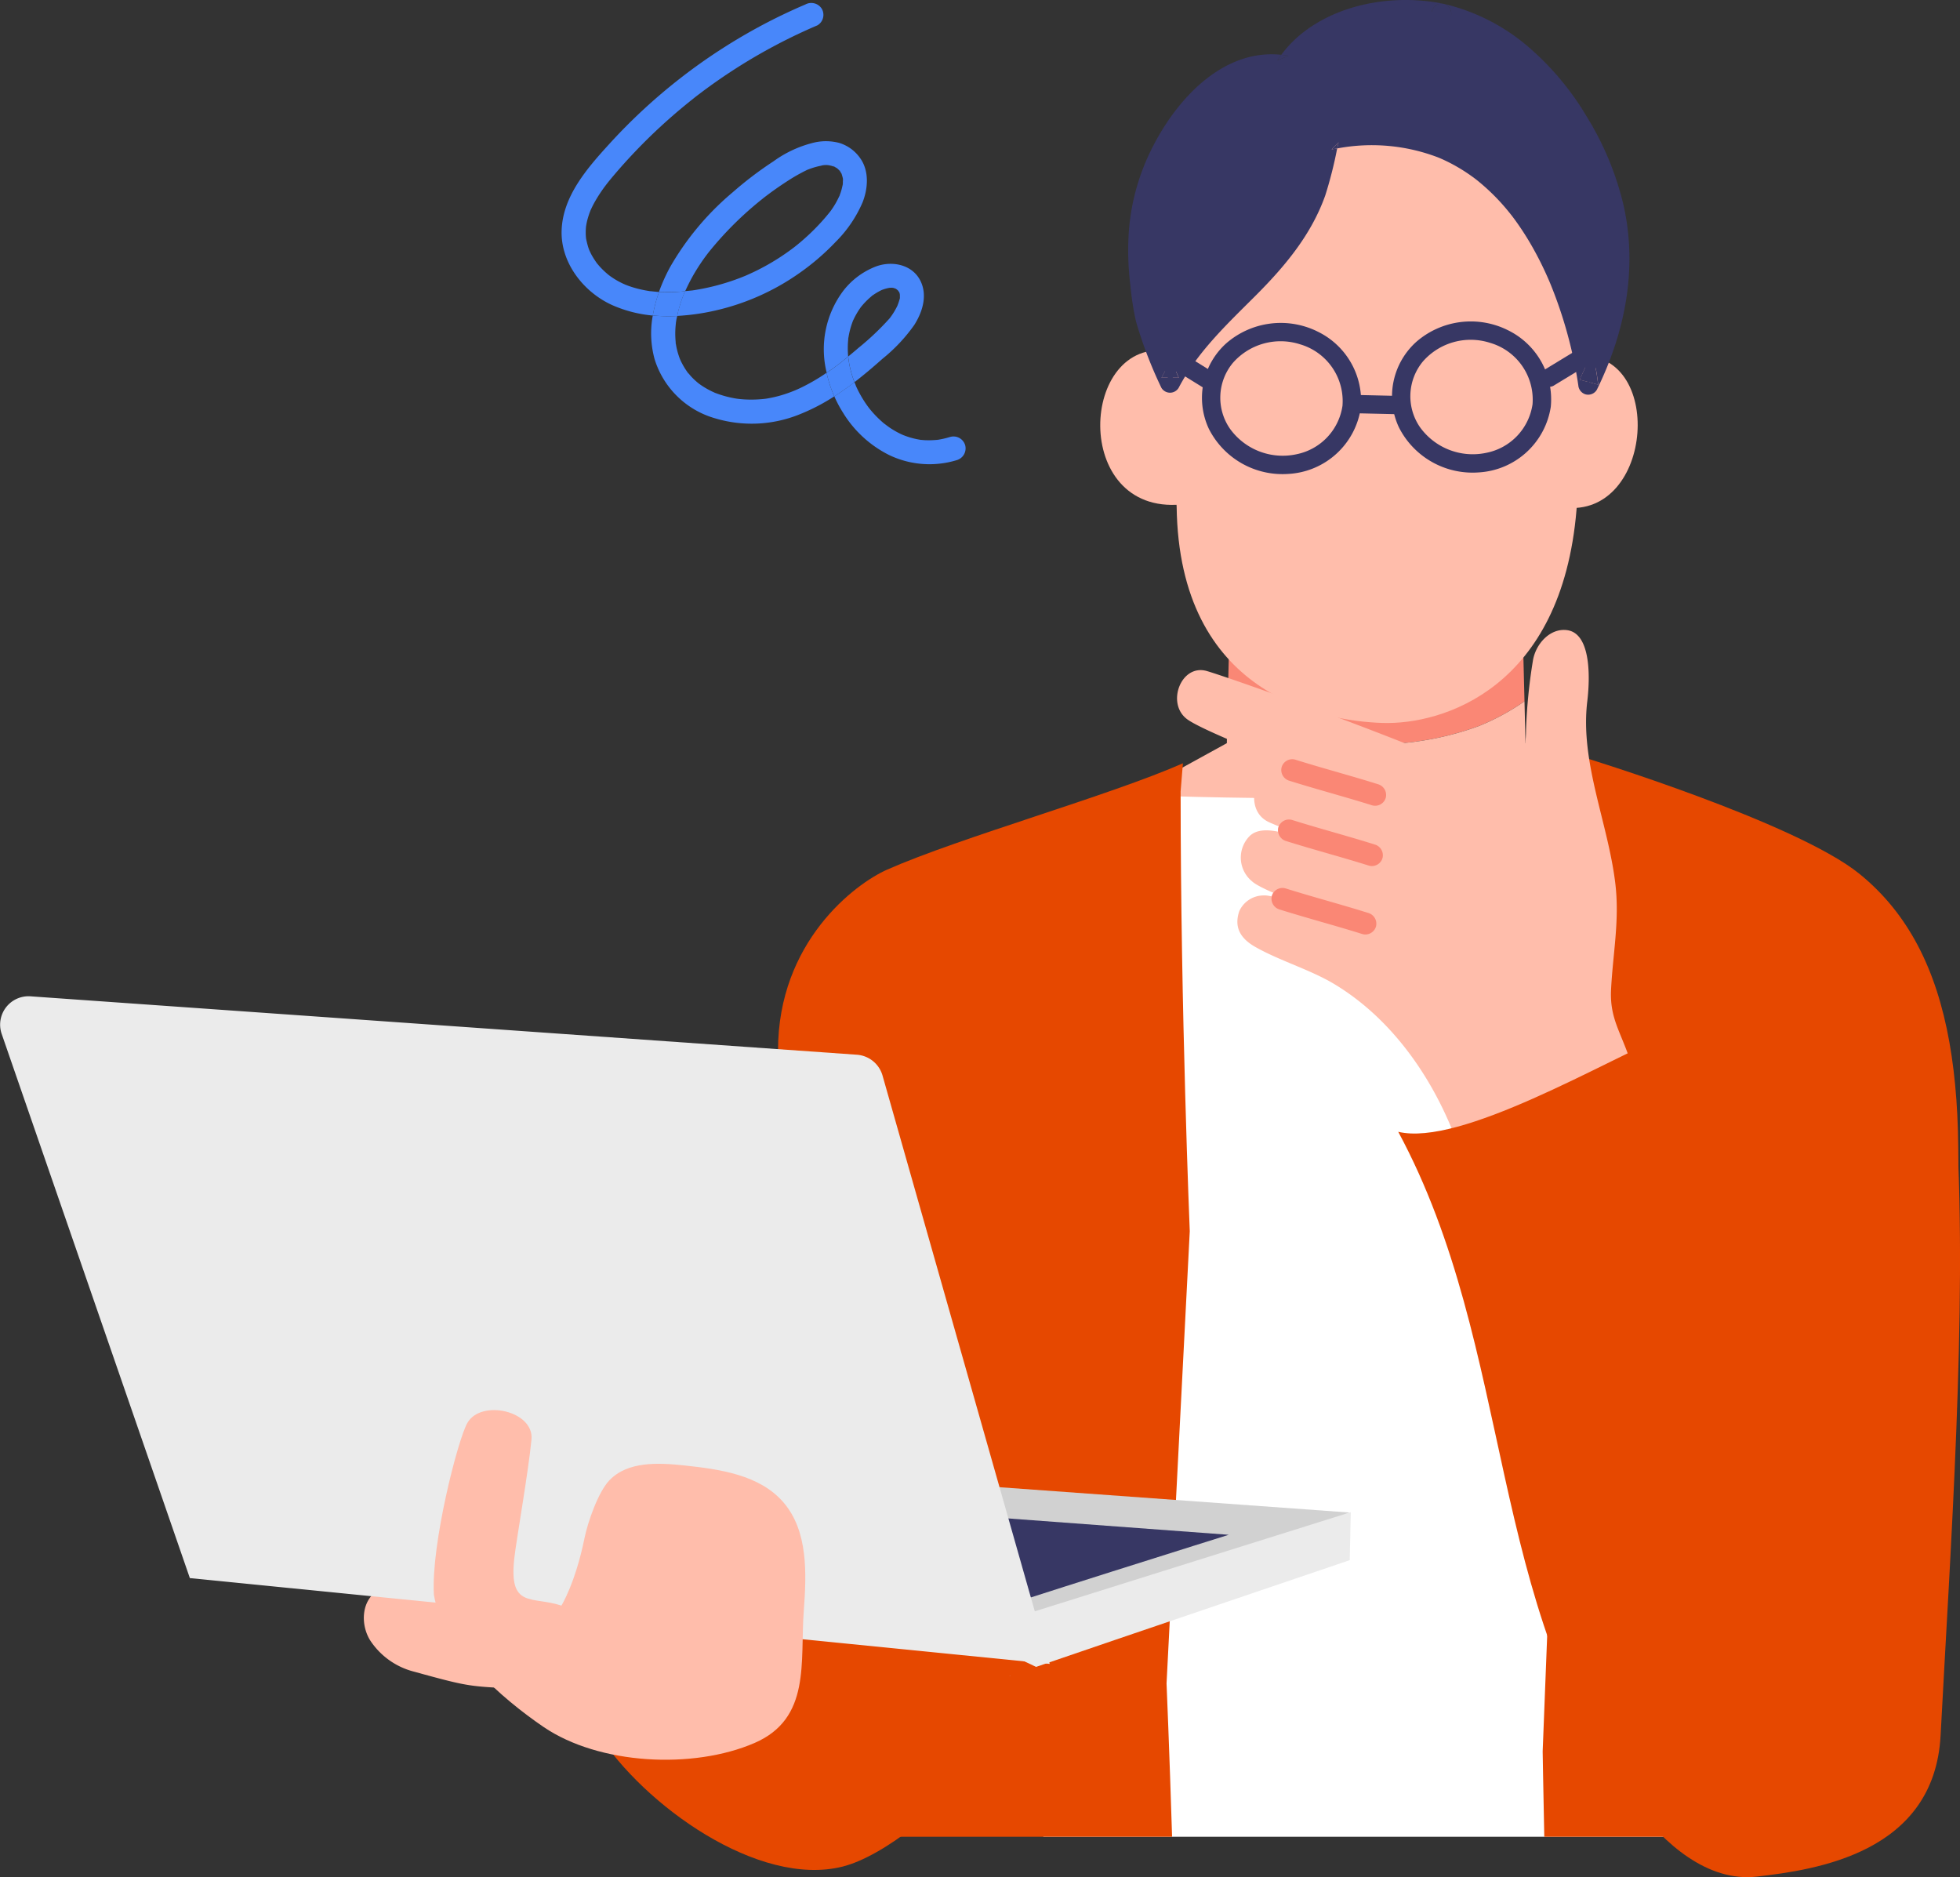 <svg xmlns="http://www.w3.org/2000/svg" xmlns:xlink="http://www.w3.org/1999/xlink" width="271.495" height="260" viewBox="0 0 271.495 260"><rect x="0" y="0" width="271.495" height="260" fill="#333333" stroke="none"/><defs><clipPath id="a"><rect width="271.495" height="260" fill="rgba(0,0,0,0)"/></clipPath></defs><g clip-path="url(#a)"><path d="M162.381,72.745c-.162-.012.3.05,0,0" transform="translate(-72.353 -32.42)" fill="#4887fa"/><path d="M171.025,73.037c.118-.3-.071.149,0,0" transform="translate(-76.214 -32.504)" fill="#4887fa"/><path d="M210.558,46.157c0,.009,0,.021,0,.029.1-.32.042-.161,0-.029" transform="translate(-93.838 -20.5)" fill="#4887fa"/><path d="M171.869,93.121l0,0c-.156-.149.229.32,0,0" transform="translate(-76.579 -41.487)" fill="#4887fa"/><path d="M169.9,89.678c.054.137.022.05-.014-.045-.017-.039-.021-.043.014.045" transform="translate(-75.708 -39.935)" fill="#4887fa"/><path d="M168.843,85.663c-.057-.313.016.271,0,0" transform="translate(-75.239 -38.135)" fill="#4887fa"/><path d="M168.895,80.578c0-.013,0-.025.006-.038.007-.063.011-.1.013-.118,0,.039-.014.125-.019.156" transform="translate(-75.272 -35.842)" fill="#4887fa"/><path d="M209.829,42.649c.15.13-.193-.307,0,0" transform="translate(-93.488 -18.958)" fill="#4887fa"/><path d="M210.322,43.446a.478.478,0,0,1,.053.125c-.005-.033-.094-.295-.053-.125" transform="translate(-93.73 -19.338)" fill="#4887fa"/><path d="M209.185,42.054c-.116-.091-.069-.048,0,.01s.116.079,0-.01" transform="translate(-93.196 -18.719)" fill="#4887fa"/><path d="M201.614,42.451c.146-.074-.217.083,0,0" transform="translate(-89.822 -18.91)" fill="#4887fa"/><path d="M208.344,41.572l.012.007c.2.014-.329-.182-.012-.007" transform="translate(-92.807 -18.495)" fill="#4887fa"/><path d="M190.979,49.263c.207-.166-.145.111,0,0" transform="translate(-85.098 -21.931)" fill="#4887fa"/><path d="M152.1,68.718c.1.077.058.043-.007-.009s-.081-.059.007.009" transform="translate(-67.76 -30.605)" fill="#4887fa"/><path d="M146.435,59.614c0-.036-.007-.072-.011-.108-.019-.123-.016-.087.011.108" transform="translate(-65.252 -26.489)" fill="#4887fa"/><path d="M146.42,56.47c0-.03.013-.06.018-.091.01-.074.013-.1-.018.091" transform="translate(-65.255 -25.102)" fill="#4887fa"/><path d="M147.537,52.458c.106-.282-.071.135,0,0" transform="translate(-65.746 -23.334)" fill="#4887fa"/><path d="M151.531,45.982l.05-.068c-.068.089-.072.095-.05.068" transform="translate(-67.528 -20.463)" fill="#4887fa"/><path d="M147.259,62.545c-.011-.023-.023-.045-.034-.068.1.226.073.159.034.068" transform="translate(-65.614 -27.844)" fill="#4887fa"/><path d="M149.1,65.726c-.172-.2.145.217,0,0" transform="translate(-66.428 -29.268)" fill="#4887fa"/><path d="M153.492,40.756c-.3-.022-.59-.057-.886-.085l-.037,0c.3.05-.162-.012,0,0l-.079-.013c-.106-.017-.212-.033-.318-.052a15.655,15.655,0,0,1-1.569-.349q-.463-.129-.918-.288-.151-.053-.3-.11l-.237-.094c.049.023.066.031-.011,0s-.054-.024.011,0c-.086-.039-.272-.12-.253-.111q-.146-.068-.291-.139-.319-.159-.629-.336-.36-.208-.7-.442-.115-.078-.228-.159s-.106-.08-.172-.129c.065.053.106.087.007.009s-.061-.05-.007-.009l-.149-.121c-.089-.074-.177-.15-.263-.227q-.234-.208-.455-.428-.3-.294-.567-.609c-.06-.07-.118-.142-.177-.212l-.042-.047c.146.217-.172-.2,0,0l-.034-.052a12.128,12.128,0,0,1-.666-1.04c-.12-.217-.226-.44-.33-.665.039.091.07.158-.034-.068.011.023.023.045.034.068-.017-.039-.036-.083-.046-.11q-.061-.159-.114-.32a12.173,12.173,0,0,1-.312-1.252h0c0,.035.007.072.011.108-.027-.2-.03-.23-.011-.108-.006-.055-.013-.11-.017-.165-.008-.091-.014-.182-.019-.274-.012-.249-.012-.5,0-.75.005-.127.014-.253.025-.379,0-.037.014-.118.022-.172-.005.03-.013.06-.018.09.03-.193.027-.165.018-.09.036-.218.075-.435.126-.65a11.363,11.363,0,0,1,.46-1.442c.011-.028.016-.042.023-.063-.072.135.106-.282,0,0,.005-.01.008-.014.017-.031.057-.114.106-.233.162-.348q.168-.348.354-.686a20.876,20.876,0,0,1,1.679-2.538c-.021.026-.017.02.05-.068l-.05.068.175-.225q.146-.184.294-.365.22-.27.446-.537.474-.561.958-1.113,1.02-1.162,2.087-2.281,2.159-2.267,4.5-4.352,1.182-1.054,2.408-2.06.6-.491,1.2-.968c.1-.08.2-.16.3-.238l.142-.11-.052.04.052-.04q.281-.215.563-.428,2.47-1.86,5.083-3.519a77.081,77.081,0,0,1,11.069-5.824,1.687,1.687,0,0,0,.6-2.283,1.716,1.716,0,0,0-2.283-.6q-2.987,1.275-5.859,2.794a78.766,78.766,0,0,0-21.249,16.473c-3.068,3.368-6.53,7.287-6.652,12.1-.113,4.462,3.073,8.5,7.023,10.276a17.741,17.741,0,0,0,5.609,1.44,19.277,19.277,0,0,1,.867-3.266c-.113-.007-.227-.01-.34-.018" transform="translate(-62.541 -0.343)" fill="#4887fa"/><path d="M191.435,99.6l-.072.008c-.107.019-.135.026.072-.008" transform="translate(-85.249 -44.39)" fill="#4887fa"/><path d="M184.3,99.647c.1.011.109.012.083.008-.113-.012-.293-.032-.083-.008" transform="translate(-82.096 -44.405)" fill="#4887fa"/><path d="M174.029,23.952l.052-.04-.052.04" transform="translate(-77.56 -10.643)" fill="#4887fa"/><path d="M198.8,97.465l-.055.021c-.035.017-.034.017.055-.021" transform="translate(-88.566 -43.437)" fill="#4887fa"/><path d="M178.574,98.111a.988.988,0,0,1-.128-.055c.036.021.271.122.128.055" transform="translate(-79.529 -43.701)" fill="#4887fa"/><path d="M156.175,71.093c.077.032.06.023.011,0s-.1-.037-.011,0" transform="translate(-69.58 -31.674)" fill="#4887fa"/><path d="M176.7,63.437l.074-.094c.019-.026.008-.013-.074.094" transform="translate(-78.752 -28.226)" fill="#4887fa"/><path d="M224.826,73.321a.4.4,0,0,0,0,.1l0,.02q.051.273-.007-.12" transform="translate(-100.198 -32.677)" fill="#4887fa"/><path d="M224.856,74.53a.05.05,0,0,0,0-.018c0,.006,0,.012,0,.018" transform="translate(-100.212 -33.208)" fill="#4887fa"/><path d="M222.306,79.434l-.027.036c.036-.047.186-.228.027-.036" transform="translate(-99.064 -35.363)" fill="#4887fa"/><path d="M224.73,73.091l.038.073c-.024-.067-.067-.192-.038-.073" transform="translate(-100.152 -32.553)" fill="#4887fa"/><path d="M222.126,71.925c-.029,0-.056.009-.07.01h.032l.015,0,.023,0" transform="translate(-98.964 -32.055)" fill="#4887fa"/><path d="M224.535,72.743l-.019-.039c-.088-.173-.027-.052.019.039" transform="translate(-100.041 -32.363)" fill="#4887fa"/><path d="M207.725,79.985l.25-.188.17-.13.05-.039q.53-.425,1.053-.856c-.008-.088-.017-.176-.022-.264a12.9,12.9,0,0,1,.007-1.864c.012-.15.031-.3.043-.448,0,.022-.006.043-.01.064-.06.343.039-.425.012-.077l0,.013c.006-.039.012-.079.019-.118q.074-.455.185-.9t.259-.882c.05-.145.1-.288.158-.432.01-.028.014-.039.02-.058-.114.237.089-.251,0,0,.008-.018.014-.028.026-.054a10.85,10.85,0,0,1,.921-1.624c.055-.078.114-.155.168-.233l-.029.035c-.215.261.181-.261.056-.072l-.027.037c.093-.113.185-.226.281-.335q.293-.333.612-.64.218-.21.447-.406l.156-.132.048-.043c-.22.147.19-.169,0,0l.053-.035a8.906,8.906,0,0,1,1.156-.694c.048-.024.1-.046.145-.068-.126.049-.115.044.048-.023l-.048.023.041-.016c.088-.029.175-.063.264-.092a6.4,6.4,0,0,1,.649-.165h-.032c.014,0,.041-.005.07-.01.2-.042.091-.017,0,0l-.023,0-.015,0c.121-.006.24-.016.361-.014.019,0,.1,0,.171.006-.155-.028-.13-.027.088.007a.491.491,0,0,0-.088-.007l.023,0,.124.029c.1.027.43.186.082,0,.077.04.155.077.23.121s.362.311.088.048c.059.057.12.109.178.167.039.04.178.27.114.136-.046-.091-.106-.212-.019-.039l.019.039.038.073.047.085c-.028-.119.014.006.038.073a.124.124,0,0,1,.015.037.237.237,0,0,1-.015-.037l-.038-.073c.007.027.016.063.031.12.007.029.014.057.02.086a.389.389,0,0,1,0-.1q.057.392.007.12l0-.019c.006.072.014.158.014.176,0,.095-.006.188-.006.283a.4.4,0,0,0,.006.119l0-.018c.007-.053.014-.192.013-.2a.468.468,0,0,1-.013.2c0,.011,0,.017,0,.018-.031.134-.085.28-.11.37-.057.2-.135.4-.2.6.129-.383-.007.008-.041.079-.048.1-.1.2-.15.3-.095.18-.2.357-.3.531-.12.2-.247.388-.379.576-.071.1-.145.2-.218.3.159-.192.009-.011-.027.036l.027-.036-.022.026a36.972,36.972,0,0,1-4.311,4.091c-.468.407-.945.8-1.424,1.2.006.068.01.136.017.2.014.144.121.672.009.119.066.325.1.655.174.98a15.36,15.36,0,0,0,.53,1.887c.042.121.092.241.141.36,1.327-1.018,2.606-2.105,3.854-3.219a22.987,22.987,0,0,0,4.437-4.721c1.14-1.812,1.846-4.11.817-6.13-1.141-2.243-3.946-2.771-6.143-1.948a10.471,10.471,0,0,0-4.5,3.339,13.481,13.481,0,0,0-2.323,11.374c.279-.189.561-.375.835-.572q.317-.227.629-.461" transform="translate(-91.762 -29.387)" fill="#4887fa"/><path d="M222.992,71.909a.492.492,0,0,1,.088.007c-.218-.034-.242-.035-.088-.007" transform="translate(-99.337 -32.039)" fill="#4887fa"/><path d="M217.126,101.924c.057.066.1.1-.076-.1.012.016.023.033.035.05l.04.051" transform="translate(-96.733 -45.38)" fill="#4887fa"/><path d="M225.577,108.662l0,0,.05.019c-.193-.092-.192-.085-.139-.058l.012.006.073.032" transform="translate(-100.482 -48.403)" fill="#4887fa"/><path d="M224.555,103.07c-.34.1-.683.2-1.03.273-.169.037-.339.07-.509.1l-.177.028h.015c.354-.034-.326.059-.091.013l.076-.012a12.031,12.031,0,0,1-1.859.054c-.189-.011-.377-.031-.566-.048.05.007.1.012.149.023-.021,0-.438-.049-.159-.024h.01l-.134-.021q-.421-.07-.835-.174-.5-.126-.992-.3c-.13-.045-.259-.1-.389-.145l.088.042c-.047-.022-.094-.042-.142-.062-.029-.011-.061-.026-.085-.038a12.251,12.251,0,0,1-1.674-.922c-.263-.173-.508-.374-.771-.547.446.294-.011-.014-.107-.094-.122-.1-.242-.2-.36-.31a14.583,14.583,0,0,1-1.339-1.363q-.173-.2-.339-.406l-.029-.036c-.012-.014-.025-.029-.035-.044l-.005-.007c-.026-.034-.052-.069-.08-.1l.045.051c-.176-.241-.351-.482-.515-.731a16.059,16.059,0,0,1-.965-1.673q-.13-.259-.249-.523c-.059-.129-.22-.641-.063-.132-.047-.152-.106-.3-.167-.45q-1.357,1.042-2.792,1.965a17.28,17.28,0,0,0,1.2,2.254,15.721,15.721,0,0,0,6.447,5.9,12.917,12.917,0,0,0,9.319.68,1.7,1.7,0,0,0,1.166-2.053,1.685,1.685,0,0,0-2.053-1.166" transform="translate(-92.914 -42.559)" fill="#4887fa"/><path d="M210.272,92.281a15.452,15.452,0,0,1-.53-1.887c-.069-.325-.108-.655-.174-.981.113.554.006.026-.009-.118-.007-.068-.011-.136-.017-.2q-.524.43-1.053.856l-.05.039.079-.06-.079.06-.17.13-.25.188q-.312.233-.629.461c-.274.2-.556.383-.835.572a17.026,17.026,0,0,0,1.068,3.269c.958-.612,1.887-1.27,2.792-1.964-.049-.12-.1-.239-.141-.36" transform="translate(-92.055 -39.705)" fill="#4887fa"/><path d="M234.3,109.876h-.016l-.075.012c-.235.046.444-.048.091-.013" transform="translate(-104.356 -48.965)" fill="#4887fa"/><path d="M230.071,109.909c-.049-.01-.1-.016-.149-.023h-.01c-.279-.025.137.019.159.024" transform="translate(-102.423 -48.969)" fill="#4887fa"/><path d="M167.594,56.141c.237-.017.473-.047.709-.069.4-.865.824-1.716,1.312-2.538a27.88,27.88,0,0,1,1.643-2.461c.027-.036.136-.178.166-.22l-.074.094c.082-.106.093-.119.074-.094l.15-.191q.212-.266.43-.527.51-.615,1.04-1.212a47.636,47.636,0,0,1,4.55-4.475q.666-.572,1.353-1.12l.25-.2.081-.065c-.146.111.207-.166,0,0l.022-.017q.286-.218.574-.433,1.313-.976,2.692-1.86a24.391,24.391,0,0,1,2.563-1.45l.06-.03c-.217.083.145-.074,0,0l.046-.018c.085-.034.171-.068.256-.1q.32-.121.647-.221c.215-.065.432-.124.651-.174.086-.019.173-.038.26-.055s.173-.032.259-.046l-.185.023a2.675,2.675,0,0,1,1.261-.025c-.241-.037-.267-.04-.08-.011l.119.024c.079.016.157.034.235.055a1.88,1.88,0,0,0,.287.089h0l-.012-.006c-.316-.176.216.021.012.006.1.057.206.107.306.169.008,0,.076.053.131.092-.066-.058-.114-.1,0-.009s.065.057,0,.009l.123.105c.078.075.145.163.225.235l.008.007c-.193-.307.15.13,0,0l0,.006c.044.07.091.138.132.21.032.055.077.128.115.2-.042-.17.048.093.053.125a.467.467,0,0,0-.053-.125c0,.018.009.037.017.065.031.117.07.231.1.349.018.08.034.159.047.238l-.027-.2a1.459,1.459,0,0,1,.026.557,2.457,2.457,0,0,1-.033.54c.038-.132.091-.292,0,.029,0-.009,0-.02,0-.029-.012.04-.022.078-.026.1-.017.086-.036.172-.057.257a7.8,7.8,0,0,1-.229.775c-.03.086-.064.171-.094.257-.011.031-.014.044-.021.064.124-.254-.078.241,0,0-.008.017-.013.024-.024.048-.179.379-.365.751-.579,1.113q-.211.358-.447.7c-.064.094-.13.187-.2.279l-.083.109c.019-.024.04-.048.06-.072-.144.182-.114.142-.06.072-.268.334-.542.664-.824.986q-.99,1.13-2.089,2.159-.535.5-1.093.976-.279.238-.564.468c-.076.062-.152.124-.228.183l-.183.143.059-.043c-.145.111-.122.093-.059.043q-1.137.866-2.348,1.63-1.242.78-2.552,1.444-.687.348-1.39.662c-.111.05-.224.1-.335.149l-.054.024c.179-.072-.283.126,0,0l-.019.007c-.2.083-.407.167-.613.247a31.045,31.045,0,0,1-5.7,1.621q-.4.071-.795.135c-.121.018-.242.034-.363.053l-.021,0c.341-.039-.194.032,0,0l-.044,0c-.28.033-.561.055-.841.083-.026.057-.055.111-.081.169l-.013.027-.02.049c-.036.091-.073.182-.109.273q-.134.341-.256.686-.264.751-.465,1.523c-.06.233-.1.47-.153.706a31.08,31.08,0,0,0,5.268-.743,32.857,32.857,0,0,0,11.7-5.218,33.212,33.212,0,0,0,4.979-4.29,17.447,17.447,0,0,0,3.721-5.457c.78-1.96.948-4.421-.365-6.2a5.477,5.477,0,0,0-2.853-2.052,7.255,7.255,0,0,0-3.369-.078,15.9,15.9,0,0,0-5.745,2.625,50.482,50.482,0,0,0-5.675,4.312,38.575,38.575,0,0,0-8.654,10.352,24.812,24.812,0,0,0-1.529,3.41,23.191,23.191,0,0,0,2.9-.024" transform="translate(-73.397 -15.735)" fill="#4887fa"/><path d="M166.509,76.2c.05-.236.093-.473.153-.706.132-.514.288-1.022.465-1.523q.121-.345.256-.686c.036-.091.073-.182.109-.273l.019-.05c-.071.149.118-.3,0,0,0-.009.007-.012.013-.027.026-.057.055-.112.081-.169-.237.023-.472.053-.709.069a23.2,23.2,0,0,1-2.905.025,19.276,19.276,0,0,0-.867,3.266,23.21,23.21,0,0,0,3.385.073" transform="translate(-72.7 -32.43)" fill="#4887fa"/><path d="M186.281,68.869c-.283.126.18-.071,0,0" transform="translate(-82.978 -30.686)" fill="#4887fa"/><path d="M220.323,72.416l.048-.023c-.164.067-.174.072-.048.023" transform="translate(-98.154 -32.264)" fill="#4887fa"/><path d="M172.77,72.6c-.194.032.341-.039,0,0" transform="translate(-76.979 -32.35)" fill="#4887fa"/><path d="M207.418,52.833c-.019.024-.04.048-.06.072-.054.07-.084.11.06-.072" transform="translate(-92.394 -23.546)" fill="#4887fa"/><path d="M198.426,61.753l-.059.043c-.063.049-.087.068.059-.043" transform="translate(-88.385 -27.522)" fill="#4887fa"/><path d="M209.775,48.845c-.078.241.124-.254,0,0" transform="translate(-93.483 -21.736)" fill="#4887fa"/><path d="M213.122,80.067c.089-.252-.114.237,0,0" transform="translate(-94.967 -35.651)" fill="#4887fa"/><path d="M215.058,76.651l.029-.035.027-.037c.124-.189-.271.333-.057.072" transform="translate(-95.816 -34.11)" fill="#4887fa"/><path d="M217.9,73.831c.19-.169-.22.147,0,0" transform="translate(-97.08 -32.882)" fill="#4887fa"/><path d="M186.571,87.07a27.948,27.948,0,0,1-2.674,1.549q-.378.191-.764.369c-.057.026-.352.156-.433.193.018-.008.037-.013.055-.021-.089.037-.091.037-.055.021-.458.19-.924.365-1.4.522a16.428,16.428,0,0,1-2.538.628l-.133.022c.024,0,.049,0,.072-.008-.207.034-.178.027-.072.008-.1.014-.206.025-.308.037-.19.02-.381.037-.573.05-.4.029-.809.042-1.213.041q-.7,0-1.4-.065l-.253-.025-.074-.008c.025,0,.016,0-.083-.008-.21-.024-.029,0,.083.008l-.238-.032c-.084-.013-.167-.027-.25-.042a14.155,14.155,0,0,1-2.481-.664c-.089-.033-.185-.065-.277-.1.143.067-.091-.035-.128-.056a1.026,1.026,0,0,0,.128.056l-.07-.033c-.186-.085-.373-.171-.556-.263a11.6,11.6,0,0,1-1.062-.606q-.256-.165-.5-.344c-.066-.048-.381-.31-.049-.034-.062-.052-.126-.1-.188-.154a10.066,10.066,0,0,1-.883-.835c-.152-.162-.283-.353-.442-.507l-.006,0,0,0c.228.318-.159-.151,0,0-.047-.066-.1-.131-.142-.2a9.706,9.706,0,0,1-.682-1.127q-.1-.188-.187-.379s-.069-.165-.1-.23c.037.1.069.183.015.045-.035-.088-.032-.085-.015-.045l-.054-.142c-.032-.086-.063-.174-.092-.261a10.434,10.434,0,0,1-.35-1.325c-.026-.134-.047-.269-.07-.4,0-.019,0-.024-.007-.038.016.271-.057-.313,0,0,0-.019,0-.031,0-.06-.016-.205-.037-.409-.048-.615a12.436,12.436,0,0,1,0-1.31c.016-.279.042-.556.072-.833V79.83c0,.013,0,.025-.006.038.005-.031.014-.116.019-.156s0-.022,0,0-.006.055-.013.118c.02-.126.039-.253.061-.38.032-.184.08-.365.119-.547a23.287,23.287,0,0,1-3.385-.073,13.528,13.528,0,0,0,.265,6.09,12.3,12.3,0,0,0,8.275,8.126,17.662,17.662,0,0,0,11.584-.438,27.638,27.638,0,0,0,5.018-2.577,16.987,16.987,0,0,1-1.068-3.269c-.15.1-.3.208-.447.307" transform="translate(-72.52 -35.132)" fill="#4887fa"/><path d="M211.961,84.424c0-.022.006-.043.01-.064v-.013c.028-.348-.071.42-.011.077" transform="translate(-94.457 -37.55)" fill="#4887fa"/><path d="M210.022,90.6l-.079.06c-.031.024,0,0,.079-.06" transform="translate(-93.56 -40.376)" fill="#4887fa"/><path d="M307.117,154.256s-.124,4.956-.236,9.591c8.58,9.292,23.579,9.575,34.737,5.464a31.744,31.744,0,0,0,6.32-3.428c-.12-4.827-.278-10.98-.278-11.627Z" transform="translate(-136.768 -68.748)" fill="#fa8775"/><path d="M338,173.594a31.77,31.77,0,0,1-6.32,3.428c-11.158,4.111-26.157,3.828-34.737-5.464-.092,3.792-.175,7.368-.175,7.837l-12.192,6.7,3.468,11.6c6.086,4.641,17.935,13.747,24.021,18.388,2.351,1.793,5.192,3.706,8.2,3.114a10.4,10.4,0,0,0,4.279-2.373c4.716-3.722,26.731-21.119,26.731-21.119l1.03-11.093L338.128,179.4c0-.4-.059-2.85-.133-5.8" transform="translate(-126.826 -76.459)" fill="#ffbdab"/><path d="M274.183,197.283,260.707,341.558h95.814L339.193,195.552c-17.3,3.461-64.85,1.808-65.01,1.731" transform="translate(-116.19 -87.152)" fill="#fff"/><path d="M250.184,194.6l.316-3.878c-10.188,4.49-30.773,10.233-40.96,14.723-4.445,1.959-15.125,10-15.125,25.06l14.354,108.9H249c-.375-12.086-.767-21.23-.767-21.23l3.216-62.648s-1.268-30.464-1.268-60.929" transform="translate(-86.645 -84.998)" fill="#e64800"/><path d="M429.387,205.392c-8.809-7.157-38.219-16.149-38.219-16.149l-1.226,13.467-2.435,72.464-2.019,51.751s.075,4.79.223,11.821H427.17c-.052-3.2-.1-6.022-.145-8.277l13.509-53.191c.273-4.191.9-8.077,1.242-11.337,3.137-29.64,1.114-49.578-12.39-60.55" transform="translate(-171.801 -84.34)" fill="#e64800"/><path d="M206.137,401.313c-1.016-.339-45.728-9.823-45.728-9.823L149.28,414.471c6.441,10.085,22.313,21.447,33.925,18.557s34.284-27.931,22.932-31.715" transform="translate(-66.53 -174.477)" fill="#e64800"/><path d="M321.611,14.571l-28.191,15.4L290.8,55.009l1.785,21.619c.321,26.065,20.018,29.714,28.462,30s24.873-4.828,26.929-29.541c.774-9.31,2.3-18.085,2.292-22.049l-2.376-26.871Z" transform="translate(-129.599 -6.494)" fill="#ffbdab"/><path d="M286.161,108.875l-1.651-21.24c-12.436-2.024-13.652,22.687,1.651,21.24" transform="translate(-122.53 -39.004)" fill="#ffbdab"/><path d="M392.555,88.933l-1.769,20.985c12.538,1.516,14.037-22.086,1.769-20.985" transform="translate(-174.163 -39.618)" fill="#ffbdab"/><path d="M391.245,85.9l-5.012,3.046-.712.433a1.305,1.305,0,0,0-.586,1.708,1.291,1.291,0,0,0,1.708.585l5.011-3.046.712-.433a1.306,1.306,0,0,0,.586-1.708,1.291,1.291,0,0,0-1.708-.585" transform="translate(-171.494 -38.219)" fill="#373764"/><path d="M343.848,98.824l-5.894-.135-.849-.019a1.306,1.306,0,0,0-1.422,1.113A1.29,1.29,0,0,0,336.8,101.2l5.894.135.848.019a1.306,1.306,0,0,0,1.422-1.113,1.29,1.29,0,0,0-1.113-1.422" transform="translate(-149.604 -43.974)" fill="#373764"/><path d="M296.425,89.647l-5.731-3.55-.825-.511a1.28,1.28,0,0,0-1.7.6,1.312,1.312,0,0,0,.6,1.7l5.731,3.55.825.511a1.28,1.28,0,0,0,1.7-.6,1.313,1.313,0,0,0-.6-1.7" transform="translate(-128.374 -38.081)" fill="#373764"/><path d="M326.4,3c-7.351-1.567-17.451.715-21.521,7.192-10.426-2.013-18.956,11.74-20.156,20.835a43.6,43.6,0,0,0,.534,13.334c.4,2.706,3.569,9.778,3.569,9.778,6.093-11.73,18.844-15.823,21.366-31l.644-2.654c31.279-6.036,35.908,33.925,35.908,33.925,6.6-13.349,5.69-25.843-2.525-38.211C339.989,9.831,333.753,4.566,326.4,3" transform="translate(-126.755 -1.125)" fill="#373764"/><path d="M292.611,92.488q-.523-1.167-1.017-2.347c-.492.762-.955,1.542-1.376,2.347Z" transform="translate(-129.342 -40.173)" fill="#373764"/><path d="M320.743,13.832c-.34-.063-.676-.107-1.011-.142-.189.256-.381.508-.554.779l1.565-.637" transform="translate(-142.249 -6.101)" fill="#373764"/><path d="M394.375,96.231c0,.028,0,.018,0-.007s-.006-.029-.007-.044c0,.017,0,.034.007.051" transform="translate(-175.759 -42.865)" fill="#373764"/><path d="M394.356,96.1c0,.009,0,.019,0,.028,0-.021-.006-.042-.009-.064,0,.012,0,.024,0,.035" transform="translate(-175.752 -42.813)" fill="#373764"/><path d="M397.284,92.34c-.168-1.446-.439-2.884-.744-4.307-.029-.136-.066-.269-.1-.405-.521,1.365-1.1,2.707-1.743,4.012l2.583.7" transform="translate(-175.907 -39.053)" fill="#373764"/><path d="M358.7,3.615a1.42,1.42,0,0,0,1.7-.968,1.4,1.4,0,0,0-.968-1.705c-1.738-.379-2.482,2.293-.737,2.673" transform="translate(-159.417 -0.403)" fill="#373764"/><path d="M394.335,95.931c0,.01,0,.021,0,.03s.006.043.009.064.006.029.008.044c-.011-.086-.053-.392-.021-.139" transform="translate(-175.739 -42.71)" fill="#373764"/><path d="M345.481,16.232A38.8,38.8,0,0,0,337.6,6.71,27.615,27.615,0,0,0,325.658.539a1.4,1.4,0,0,1,.968,1.7,1.419,1.419,0,0,1-1.7.968c7.335,1.6,13.266,6.832,17.277,13,4.467,6.871,7.058,14.754,6.263,23a36.063,36.063,0,0,1-2.282,9.361c.03.136.066.27.1.406.305,1.422.576,2.86.745,4.306l-2.583-.7c.641-1.3,1.222-2.646,1.743-4.012a61.478,61.478,0,0,0-2.7-8.99,45.324,45.324,0,0,0-5.966-11.028,28.447,28.447,0,0,0-10.3-8.721,27.49,27.49,0,0,0-15.391-2.2c-.824.107-1.644.235-2.46.39a1.362,1.362,0,0,0-.968.968c-.5,2.074-.858,4.2-1.482,6.243a26.059,26.059,0,0,1-3.747,7.464c-3.1,4.356-7.341,7.829-10.957,11.771a41.438,41.438,0,0,0-4.307,5.5c.331.788.669,1.569,1.017,2.348h-2.394c.422-.805.885-1.585,1.376-2.348-.634-1.508-1.236-3.053-1.786-4.726a25.263,25.263,0,0,1-.906-4.19,43.543,43.543,0,0,1-.515-6.078,28.411,28.411,0,0,1,8.653-20.939,15.174,15.174,0,0,1,4.721-3.077A9.86,9.86,0,0,1,303.4,10.4a1.446,1.446,0,0,0,1.565-.637c1.971-3.086,5.348-4.986,8.793-6a23.243,23.243,0,0,1,11.163-.553c-1.745-.38-1-3.052.737-2.672C319.277-.792,311.749.3,306.45,4.266a16.026,16.026,0,0,0-3.324,3.323c.335.035.671.079,1.011.142l-1.565.637c.173-.271.366-.523.554-.779-7.988-.848-14.329,5.981-17.723,12.578A30.53,30.53,0,0,0,282,32.158a39.175,39.175,0,0,0,.223,7.4,38.123,38.123,0,0,0,.8,5.056,59.72,59.72,0,0,0,3.493,9.1,1.394,1.394,0,0,0,2.394,0c2.594-4.955,6.63-8.742,10.545-12.651,4.084-4.077,7.8-8.472,9.757-13.985a57.19,57.19,0,0,0,1.653-6.517c-.258.043-.516.088-.773.137l.968-.968q-.1.414-.194.831a25.716,25.716,0,0,1,14,1.251l.2.081-.06-.026.06.026.345.152q.372.168.737.348.751.37,1.473.794.687.4,1.347.849.327.222.647.454c.1.071.2.144.293.216l.182.137-.007-.006c-.071-.054-.063-.049,0,0l.018.014-.011-.008.018.014a29.126,29.126,0,0,1,4.494,4.449q.244.3.479.6l.008.009c-.031-.042,0,0,0,0l.063.085c.082.11.165.22.247.331q.471.639.914,1.3.861,1.28,1.619,2.625.744,1.315,1.4,2.678.315.653.61,1.315.146.327.287.655l.057.133-.026-.062.026.062c.047.113.094.226.14.338a60.825,60.825,0,0,1,2.983,9.464c.243,1.058.46,2.121.644,3.191.058.335.113.671.162,1.008.011.07.021.141.03.212,0-.01,0-.02,0-.03-.033-.254.009.052.02.139a1.422,1.422,0,0,0,1.005,1.263,1.4,1.4,0,0,0,1.565-.637c3.916-7.967,5.669-16.787,3.7-25.55a41.229,41.229,0,0,0-5.051-12.2" transform="translate(-125.643 0)" fill="#373764"/><path d="M387.163,70.313l.026.062-.026-.062" transform="translate(-172.548 -31.337)" fill="#373764"/><path d="M359.647,39.447l.06.026-.06-.026" transform="translate(-160.285 -17.58)" fill="#373764"/><path d="M332.746,36.56c.258-.049.516-.094.774-.136.064-.278.127-.555.194-.831l-.968.968" transform="translate(-148.296 -15.862)" fill="#373764"/><path d="M377.825,53.955h0" transform="translate(-168.38 -24.038)" fill="#373764"/><path d="M368.8,44.807l.007.006.011.008-.018-.014" transform="translate(-164.366 -19.969)" fill="#373764"/><path d="M92.532,397.828c-1.981,1.483-2.04,4.622-.716,6.714a10.294,10.294,0,0,0,5.927,4.266c8.087,2.226,7.635,2.052,15.316,2.443l-2.71-12.871Z" transform="translate(-40.519 -177.301)" fill="#ffbdab"/><path d="M316.268,81.845a11.5,11.5,0,0,0-12.54,1.655,10.149,10.149,0,0,0-2.438,11.85,11.433,11.433,0,0,0,11.036,6.257,10.73,10.73,0,0,0,10.01-9.1,1.291,1.291,0,0,1-.169.524,1.3,1.3,0,0,0,.169-.524,10.66,10.66,0,0,0-6.068-10.659m3.534,10.35h0a8.039,8.039,0,0,1-6.379,6.689,9,9,0,0,1-9.211-3.551,7.548,7.548,0,0,1,.411-9.105,8.791,8.791,0,0,1,9.3-2.578,8.193,8.193,0,0,1,5.881,8.544" transform="translate(-133.848 -35.966)" fill="#373764"/><path d="M363.759,81.474a11.5,11.5,0,0,0-12.54,1.656,10.149,10.149,0,0,0-2.438,11.85,11.434,11.434,0,0,0,11.036,6.256,10.73,10.73,0,0,0,10.01-9.1h0a10.661,10.661,0,0,0-6.068-10.659m3.534,10.35a8.039,8.039,0,0,1-6.379,6.69,9,9,0,0,1-9.211-3.552,7.548,7.548,0,0,1,.411-9.1,8.79,8.79,0,0,1,9.3-2.578,8.192,8.192,0,0,1,5.881,8.544" transform="translate(-155.014 -35.801)" fill="#373764"/><path d="M252.246,418.7h.127l-.04-.03-.087.03" transform="translate(-112.419 -186.591)" fill="#d1d1dc"/><path d="M227.662,380.393l14.115,13.883c.738-.873,45.23-19.97,45.23-19.97L224.5,369.784Z" transform="translate(-100.052 -164.803)" fill="#d1d1d1"/><path d="M234.215,393.282c8.443-2.894,38.553-12.323,38.553-12.323l-42.627-3.16Z" transform="translate(-102.568 -168.375)" fill="#373764"/><path d="M250.971,399.276c9.71-3.341,43.442-14.782,43.442-14.782l.146-6.65L241.1,394.619Z" transform="translate(-107.452 -168.395)" fill="#ebebeb"/><path d="M118.659,257.035,4.314,248.954a3.937,3.937,0,0,0-4.1,5.146L26.3,329.531l119.108,11.883-23.17-81.522a3.994,3.994,0,0,0-3.583-2.858" transform="translate(0 -110.947)" fill="#ebebeb"/><path d="M143.071,360.005c-3.636-.388-7.84-.581-10.365,2.065-1.549,1.623-2.992,5.782-3.439,7.982-1.283,6.316-3.206,9.368-3.206,9.368-4.048-1.35-7.294.463-6.53-6.5.28-2.561,1.951-11.958,2.386-16.5.381-3.974-6.975-5.615-8.877-2.308-1.328,2.308-5.06,16.889-4.639,23.813,1.184,7.263,9.526,14.458,15.2,18.314,7.686,5.225,20.712,5.892,29.206,2.214,7.865-3.406,6.3-11.255,6.828-18.313.392-5.228.6-11.067-2.831-15.034-3.273-3.789-8.752-4.569-13.731-5.1" transform="translate(-48.297 -157.029)" fill="#ffbdab"/><path d="M354.246,207.237c.251-5.076,1.212-9.624.581-14.794-1.028-8.421-4.882-16.7-3.877-25.13.471-3.95.337-9.443-2.777-9.88-2.39-.335-4.441,1.96-4.772,4.351a74.878,74.878,0,0,0-.934,9.513c0,2.414-.652,6.585-2.74,7.8-12.257-5.9-37.914-14.956-41.461-16s-5.675,4.428-2.785,6.638c1.608,1.229,8.733,4.145,15.035,6.6a54.45,54.45,0,0,1,10.4,3.941s-4.882-1.794-10.4-3.941c-.184-.039-.366-.075-.544-.106-1.86-.328-3.838.465-4.376,1.422-1.114,1.981-1.329,5.123,1.2,6.346,1.254.606,9.868,3.939,11.16,4.486-.819-.314-4.349-1.514-5.2-1.723-1.808-.447-6.566-2.817-8.589-.793a4.249,4.249,0,0,0,.328,6.236c1.383,1.317,8.95,3.883,10.722,4.6-1.332-.357-7.709-2.764-9.081-2.626a3.7,3.7,0,0,0-3.392,2.188c-.656,1.969-.109,3.61,2.187,4.923,3.316,1.9,7.64,3.164,10.942,5.143,7.611,4.56,13.181,12.24,16.521,20.588L357.457,219c-1.349-5.4-3.436-7.2-3.211-11.762" transform="translate(-131.086 -70.149)" fill="#ffbdab"/><path d="M332.776,208.234c-3.815-1.2-7.684-2.215-11.5-3.415a1.531,1.531,0,0,0-1.867,1.06,1.551,1.551,0,0,0,1.06,1.867c3.815,1.2,7.684,2.214,11.5,3.415a1.531,1.531,0,0,0,1.867-1.06,1.55,1.55,0,0,0-1.06-1.867" transform="translate(-142.333 -91.256)" fill="#ffbdab"/><path d="M332.776,208.234c-3.815-1.2-7.684-2.215-11.5-3.415a1.531,1.531,0,0,0-1.867,1.06,1.551,1.551,0,0,0,1.06,1.867c3.815,1.2,7.684,2.214,11.5,3.415a1.531,1.531,0,0,0,1.867-1.06,1.55,1.55,0,0,0-1.06-1.867" transform="translate(-142.333 -91.256)" fill="#fa8775"/><path d="M333.59,193.17c-3.815-1.2-7.684-2.215-11.5-3.415a1.531,1.531,0,0,0-1.867,1.06,1.55,1.55,0,0,0,1.06,1.866c3.815,1.2,7.683,2.214,11.5,3.416a1.531,1.531,0,0,0,1.867-1.06,1.551,1.551,0,0,0-1.06-1.867" transform="translate(-142.696 -84.543)" fill="#ffbdab"/><path d="M333.59,193.17c-3.815-1.2-7.684-2.215-11.5-3.415a1.531,1.531,0,0,0-1.867,1.06,1.55,1.55,0,0,0,1.06,1.866c3.815,1.2,7.683,2.214,11.5,3.416a1.531,1.531,0,0,0,1.867-1.06,1.551,1.551,0,0,0-1.06-1.867" transform="translate(-142.696 -84.543)" fill="#fa8775"/><path d="M331.147,225.334c-3.815-1.2-7.684-2.215-11.5-3.415a1.531,1.531,0,0,0-1.866,1.06,1.551,1.551,0,0,0,1.06,1.867c3.815,1.2,7.684,2.215,11.5,3.415a1.531,1.531,0,0,0,1.867-1.06,1.55,1.55,0,0,0-1.06-1.867" transform="translate(-141.607 -98.877)" fill="#ffbdab"/><path d="M331.147,225.334c-3.815-1.2-7.684-2.215-11.5-3.415a1.531,1.531,0,0,0-1.866,1.06,1.551,1.551,0,0,0,1.06,1.867c3.815,1.2,7.684,2.215,11.5,3.415a1.531,1.531,0,0,0,1.867-1.06,1.55,1.55,0,0,0-1.06-1.867" transform="translate(-141.607 -98.877)" fill="#fa8775"/><path d="M424.48,262.657c-2.7-3.15-16.1,41.363-16.1,41.363l-19.988-47.012c-10.865,4.773-30.388,16.344-38.991,14.3,16.273,30.191,12.045,65.721,32.7,93.105,4.153,5.507,10.138,10.845,16.989,10.053,8.058-.931,24.577-3.206,25.438-19.567,1.339-25.464,3.71-58.786,2.21-84.241-.166-2.818-.417-5.855-2.254-8" transform="translate(-155.719 -114.541)" fill="#e64800"/></g></svg>